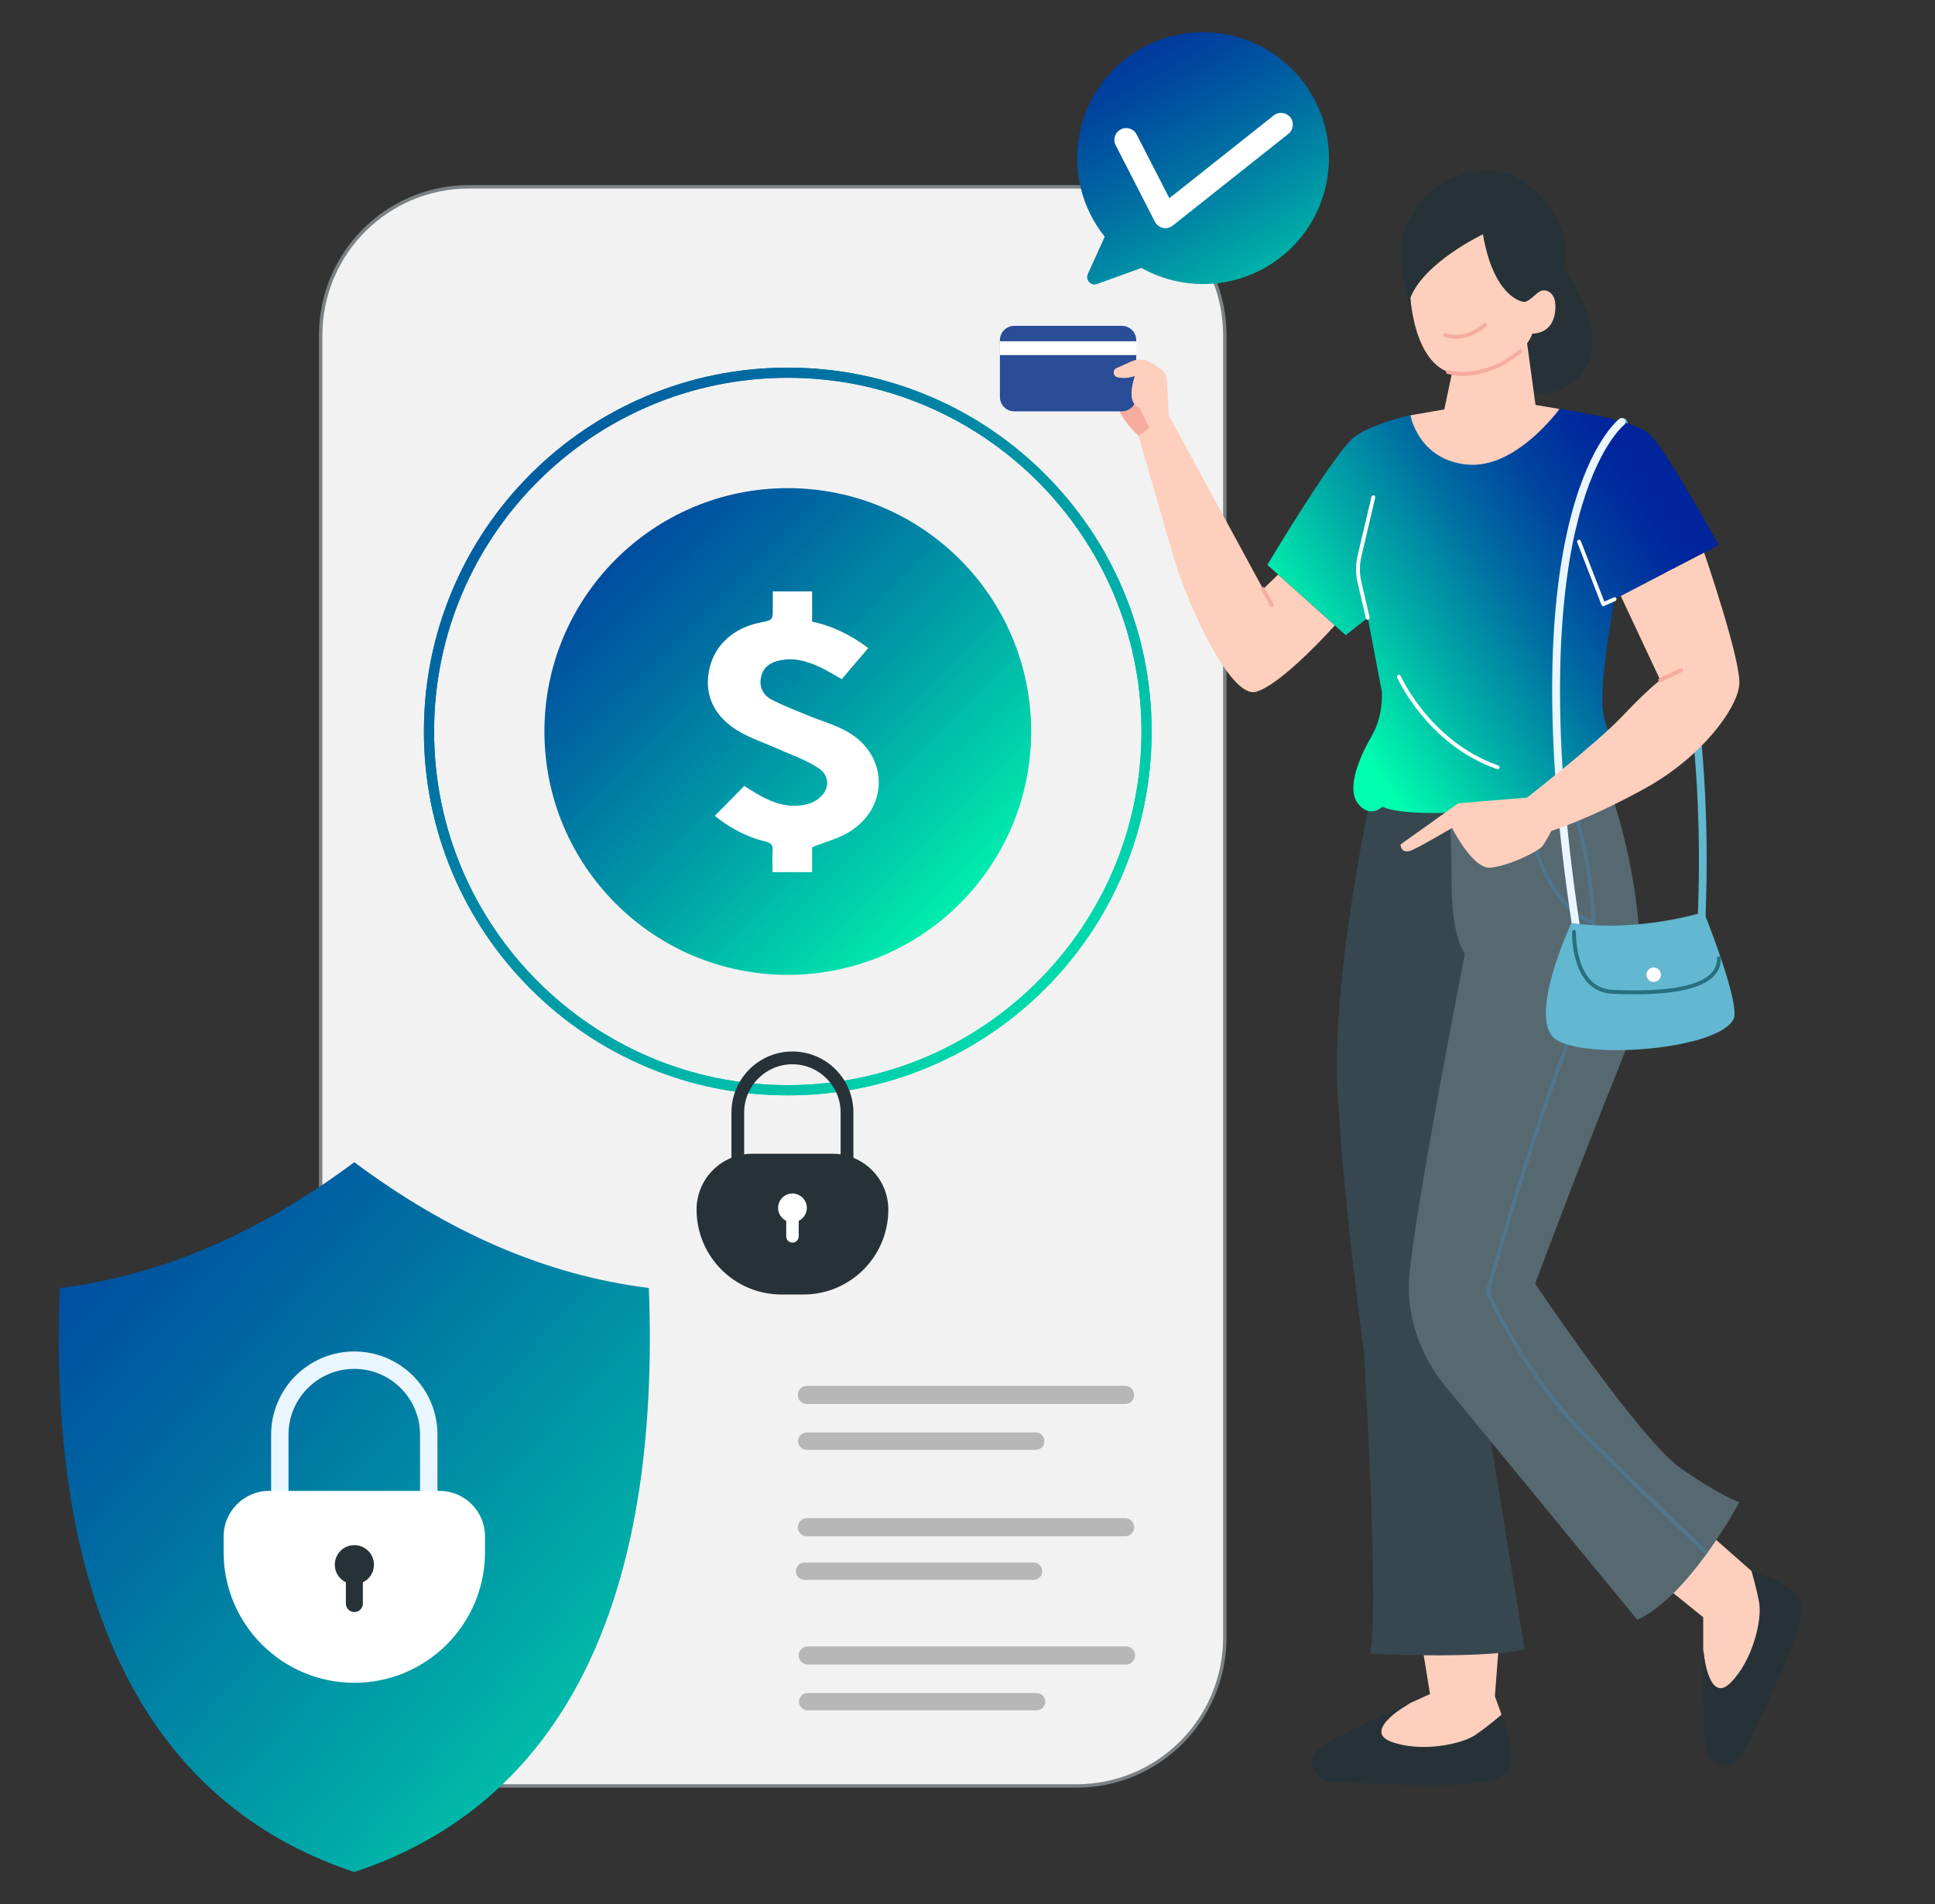 <?xml version="1.0" encoding="utf-8"?>
<!-- Generator: Adobe Illustrator 26.0.1, SVG Export Plug-In . SVG Version: 6.00 Build 0)  -->
<svg version="1.1" id="Layer_1" xmlns="http://www.w3.org/2000/svg" xmlns:xlink="http://www.w3.org/1999/xlink" x="0px" y="0px"
	 viewBox="0 0 567 558" style="enable-background:new 0 0 567 558;" xml:space="preserve">
<rect x="0" y="0" width="567" height="558" fill="#333333" stroke="none"/>
<style type="text/css">
	.st0{fill:url(#SVGID_1_);}
	.st1{opacity:0.37;clip-path:url(#SVGID_00000040574822953132923410000007025870023526910137_);fill:#A6A6A6;}
	.st2{fill:url(#Rectangle_316_00000023258070753637358580000000266843342894528946_);}
	.st3{fill:none;stroke:#95989A;stroke-width:2;}
	.st4{fill:url(#Ellipse_1_00000111150821968761070970000013920520958675796915_);}
	.st5{fill:url(#Ellipse_9_00000043433505058584803220000009872626695798187431_);}
	.st6{fill:url(#Ellipse_8_00000028307942803602130040000015608796848506137235_);}
	.st7{fill:url(#Ellipse_10_00000164515644541932057450000014378564991700485020_);}
	.st8{fill:url(#Ellipse_3_00000138575721145728027450000018441490104781030580_);}
	.st9{fill:url(#Ellipse_13_00000114042526391907643100000016088070893531564199_);}
	.st10{fill:url(#Ellipse_5_00000033370041981500635410000013344944106302960019_);}
	.st11{fill:url(#Ellipse_14_00000098935146019197019470000006378545996339083651_);}
	.st12{fill:url(#Ellipse_2_00000105389023000210410640000015556997749409122489_);}
	.st13{fill:url(#Ellipse_11_00000115501344480916085950000011906314864198402467_);}
	.st14{fill:url(#Ellipse_7_00000008858167389463430530000003423303425326322819_);}
	.st15{fill:url(#Ellipse_12_00000094601781280339481210000005303167198439027639_);}
	.st16{fill:url(#Ellipse_4_00000158742507230173502540000004083868512503431553_);}
	.st17{fill:url(#Ellipse_15_00000158708223463901344960000000548359434075501210_);}
	.st18{fill:url(#Ellipse_6_00000026162497268086035080000018011073070417722268_);}
	.st19{fill:url(#Ellipse_16_00000144312676679357001760000006779977261457579430_);}
	.st20{opacity:0.11;}
	.st21{clip-path:url(#SVGID_00000084526397145438325940000018243931457338032305_);}
	.st22{fill:url(#Path_1706_00000181806592950555357500000015521333664675249334_);}
	.st23{fill:url(#Path_1707_00000114784021641752037200000003462332497600007554_);}
	.st24{fill:url(#Path_1708_00000131343426694497878800000011922080984244056212_);}
	.st25{fill:url(#Path_1709_00000173136674752206431850000001543835612369760902_);}
	.st26{fill:url(#Path_1711_00000104669432594532887590000001641223353543860924_);}
	.st27{opacity:0.23;enable-background:new    ;}
	.st28{fill:none;stroke:#FFFFFF;stroke-width:8;stroke-linecap:round;stroke-linejoin:round;}
	.st29{fill:url(#SVGID_00000026150884826665457000000002834083217030513577_);}
	.st30{fill:url(#SVGID_00000078008129775916174150000018214652380417990844_);}
	.st31{fill:url(#SVGID_00000133490726834279851280000003928024245352282037_);}
	.st32{fill:url(#SVGID_00000156550922408257541930000017651593820150154921_);}
	.st33{fill:url(#SVGID_00000134938731567816817040000011900555199196459936_);}
	.st34{fill:#FFFFFF;}
	.st35{fill-rule:evenodd;clip-rule:evenodd;fill:#FFFFFF;}
	.st36{fill:url(#ico_facebook_ACTIVE-2_00000084517490537944112440000013920175284754211478_);}
	.st37{enable-background:new    ;}
	.st38{fill:#222222;}
	.st39{fill:url(#bg-6_00000097494918092476164470000003239682812003882391_);}
	.st40{fill:url(#SVGID_00000095327178577828329750000010436938258704891322_);}
	.st41{fill:url(#SVGID_00000121239213183607777450000018124907718287687059_);}
	.st42{fill:url(#SVGID_00000159432389877370155570000005744085705020917641_);}
	.st43{fill:url(#SVGID_00000129176151635707213540000007322166190430739617_);}
	.st44{fill:url(#SVGID_00000109741336170524125560000015230774542452087726_);}
	.st45{display:none;fill:url(#Path_2_00000077302800565217164440000018428074996010438319_);}
	.st46{display:none;fill:url(#Path_2_-_Outline_00000078748581825863967260000018227309991941764504_);}
	.st47{display:none;}
	.st48{display:inline;fill:#CCCCCC;}
	.st49{display:inline;}
	.st50{display:inline;fill:#D9D9D9;}
	.st51{fill:#F5F5F5;}
	.st52{fill:#E6E6E6;}
	.st53{fill:#E0E0E0;}
	.st54{fill:#F0F0F0;}
	.st55{opacity:0.2;enable-background:new    ;}
	.st56{fill:none;}
	.st57{fill:#EBEBEB;}
	.st58{fill:#FAFAFA;}
	.st59{fill:#CACACA;}
	.st60{opacity:0.1;enable-background:new    ;}
	.st61{opacity:0.15;}
	.st62{fill:url(#SVGID_00000147213081853416536090000006481227922214739850_);}
	.st63{opacity:0.2;fill:#FFFFFF;enable-background:new    ;}
	.st64{fill:url(#SVGID_00000147922321392252866540000015908037643971418044_);}
	.st65{fill:url(#SVGID_00000076572067391109990390000005062370818784091574_);}
	.st66{fill:url(#SVGID_00000128476376474626318860000008040309588328244660_);}
	.st67{fill:url(#SVGID_00000031898598080966862970000003099907289745753242_);}
	.st68{opacity:0.4;fill:#FFFFFF;enable-background:new    ;}
	.st69{fill:url(#SVGID_00000021798327110715788110000009358399338492214445_);}
	.st70{fill:url(#SVGID_00000000902165087582886850000013066978132859042464_);}
	.st71{fill:url(#SVGID_00000172424274542035513480000005407810335892697004_);}
	.st72{fill:url(#SVGID_00000126302845706761958000000003530080388050804376_);}
	.st73{fill:url(#SVGID_00000147192366039723478630000007764947995962715826_);}
	.st74{fill:url(#SVGID_00000023962247802267839660000006267839628903216035_);}
	.st75{fill:url(#SVGID_00000113328778054669573720000007785890316107928451_);}
	.st76{fill:url(#SVGID_00000008848054972308100890000008218937995782262443_);}
	.st77{fill:url(#SVGID_00000097475694271423933720000011077193678022207676_);}
	.st78{fill:url(#SVGID_00000131329664702029328400000010517919555615190929_);}
	.st79{fill:url(#SVGID_00000088098744137132761380000010216809180198126003_);}
	.st80{fill:url(#SVGID_00000089570532245545839500000003984124494458868881_);}
	.st81{fill:url(#SVGID_00000076601165558295034510000001243880216413774518_);}
	.st82{fill:url(#SVGID_00000025429875274846505790000002950467727343250341_);}
	.st83{opacity:0.6;}
	.st84{fill:url(#SVGID_00000047024102704897648200000001946190618201513402_);}
	.st85{opacity:0.1;fill:#FFFFFF;enable-background:new    ;}
	.st86{fill:url(#SVGID_00000018222729726107320240000009616672219997628087_);}
	.st87{fill:url(#SVGID_00000008114942234452078120000014145178778210232965_);}
	.st88{opacity:0.4;enable-background:new    ;}
	.st89{fill:#455A64;}
	.st90{fill:url(#SVGID_00000150809595558778876720000017755929936620274055_);}
	.st91{fill:#AD5755;}
	.st92{fill:#37474F;}
	.st93{fill:url(#SVGID_00000163037189510431308720000006853111086638837933_);}
	.st94{fill:url(#SVGID_00000083801281155602253870000017328027517771589021_);}
	.st95{opacity:0.3;enable-background:new    ;}
	.st96{fill:url(#SVGID_00000083784646679378845010000011093131026903580058_);}
	.st97{fill:#263238;}
	.st98{fill:url(#SVGID_00000119805387632022163800000002115234028343480994_);}
	.st99{fill:#E8E8E8;}
	.st100{fill:#D9D9D9;}
	.st101{fill:none;stroke:#202020;}
	.st102{fill:url(#SVGID_00000093170589546012678510000008951844493264004248_);}
	.st103{fill:url(#SVGID_00000049198184299911437810000012400893127882431909_);}
	.st104{fill:url(#SVGID_00000013194961229528091640000013228117372054753960_);}
	.st105{fill:url(#SVGID_00000031203634663173391130000013299091852306679451_);}
	.st106{fill:url(#SVGID_00000106107479938359142170000000299901218412458392_);}
	.st107{fill:url(#SVGID_00000168806943675695138020000016818397009187018670_);}
	.st108{fill:url(#SVGID_00000134245889898586939620000007100822970628660411_);}
	.st109{fill:url(#SVGID_00000044897262464916228380000002190309655993751484_);}
	.st110{fill:url(#SVGID_00000175294916495573212570000017610349456429740190_);}
	.st111{fill:url(#SVGID_00000027573595741543002260000008434357224183343493_);}
	.st112{fill:url(#SVGID_00000145777466649704071170000005401530992134972351_);}
	.st113{fill:url(#SVGID_00000072239558896065595850000001785485150445332138_);}
	.st114{fill:url(#SVGID_00000131331663300223547230000000636314917417795483_);}
	.st115{opacity:0.3;fill:#FFFFFF;enable-background:new    ;}
	.st116{opacity:0.5;}
	.st117{opacity:0.05;fill:#FFFFFF;enable-background:new    ;}
	.st118{fill:url(#SVGID_00000107567908280093378670000013490553268523350685_);}
	.st119{fill:url(#SVGID_00000062902642733356122370000008272180511718236857_);}
	.st120{fill:url(#SVGID_00000114757799892496851190000010013159905887237505_);}
	.st121{fill:url(#SVGID_00000163761804622564573270000002075399441989662127_);}
	.st122{fill:url(#SVGID_00000106837819965044105430000001615428351771032242_);}
	.st123{fill:url(#SVGID_00000072265978985803281530000004564748285240073652_);}
	.st124{fill:url(#SVGID_00000134216874986138293940000002220185664993346179_);}
	.st125{fill:#6E3938;}
	.st126{fill:url(#SVGID_00000153690350414723176850000001376282828902179745_);}
	.st127{fill:#915B5A;}
	.st128{fill:url(#SVGID_00000094597408091548640580000004419178674900112274_);}
	.st129{fill:url(#SVGID_00000098899418750574771760000003954223998106982306_);}
	.st130{fill:url(#SVGID_00000076582362435581241830000003215046495442486659_);}
	.st131{fill:url(#SVGID_00000041998139057839543480000012711225555143076228_);}
	.st132{fill:url(#SVGID_00000080890664510447039470000005220116071587305870_);}
	.st133{fill:url(#SVGID_00000109008241191160403200000005395134544143062967_);}
	.st134{fill:url(#SVGID_00000150086085465321656190000015816104739832296889_);}
	.st135{fill:url(#SVGID_00000121244765134216126480000000530722527734198441_);}
	.st136{fill:url(#SVGID_00000052785797771292189270000001328889371345295260_);}
	.st137{fill:url(#SVGID_00000027577468879736768470000007378053956620470179_);}
	.st138{fill:url(#SVGID_00000167378075656146020830000001186364681275570574_);}
	.st139{fill:url(#SVGID_00000070087608795202124180000000463464492231866811_);}
	.st140{fill:url(#SVGID_00000036238666631936097030000008001437059834284703_);}
	.st141{fill:url(#SVGID_00000059303798840349701620000001974254968159196572_);}
	.st142{fill:url(#SVGID_00000049927788109240840230000003730596336771845776_);}
	.st143{fill:url(#SVGID_00000154416549898407283710000000275455219546645431_);}
	.st144{fill:url(#SVGID_00000026129546818020091010000012155409388762654376_);}
	.st145{fill:url(#SVGID_00000057148396252627435400000012340513486031391386_);}
	.st146{fill:url(#SVGID_00000079481452008533666600000004586065814897838749_);}
	.st147{fill:url(#SVGID_00000059286255807762162340000010515115994281884351_);}
	.st148{fill:url(#SVGID_00000021095005284630448710000017964747490979261832_);}
	.st149{fill:url(#SVGID_00000088824745880457027840000000884058923249243785_);}
	.st150{fill:url(#SVGID_00000070813361998576509530000005203344878252815795_);}
	.st151{opacity:0.4;}
	.st152{fill:#B78876;}
	.st153{fill:#AA6550;}
	.st154{opacity:0.2;}
	.st155{fill:url(#SVGID_00000018222526674195349100000010363497123651933607_);}
	.st156{fill:#FFBE9D;}
	.st157{fill:#EB996E;}
	.st158{fill:url(#SVGID_00000138543603264620267990000001167716630145755061_);}
	.st159{fill:url(#SVGID_00000101095716946381494080000000331721530063180955_);}
	.st160{fill:url(#SVGID_00000172426425536324050780000000742633297236120244_);}
	.st161{fill:url(#SVGID_00000031888695599260305060000006359850783355304116_);}
	.st162{fill:url(#SVGID_00000036973776890356012660000002950873425373766063_);}
	.st163{fill:url(#SVGID_00000107590391520280066560000006781571435108284085_);}
	.st164{fill:url(#SVGID_00000029042559229231044640000018194637591588384679_);}
	.st165{fill:url(#SVGID_00000096027286727968687390000005868969273640603039_);}
	.st166{fill:url(#SVGID_00000100377609174899390380000002241248708026494637_);}
	.st167{fill:url(#SVGID_00000047025567774635138630000001559194595136200583_);}
	.st168{fill:url(#SVGID_00000011721609761782268540000009586708348888996506_);}
	.st169{fill:#0011E5;}
	.st170{fill:url(#SVGID_00000096039184937380956510000016512751069392792470_);}
	.st171{fill:#F4F4F4;}
	.st172{fill:url(#SVGID_00000181048056928213720490000005517019399824232077_);}
	.st173{fill:url(#SVGID_00000106845796083813311720000014162609439126403743_);}
	.st174{fill:#020100;}
	.st175{fill:url(#SVGID_00000123435138054150413110000012449052244589657522_);}
	.st176{fill:url(#SVGID_00000015324952730958523400000005060872141014944431_);}
	.st177{fill:url(#SVGID_00000018916186736251701590000013381298225871765683_);}
	.st178{fill:url(#SVGID_00000172415724380617385080000017123711788911757244_);}
	.st179{fill:url(#SVGID_00000078026200128998739790000016224682507681469086_);}
	.st180{fill:url(#SVGID_00000075875171959942029720000000756232367190633619_);}
	.st181{fill:url(#SVGID_00000070810555865203462220000016789557384712311442_);}
	.st182{fill:url(#SVGID_00000137832948416176315050000010948703130355511453_);}
	.st183{fill:url(#SVGID_00000145049418174775240070000005455036989600123039_);}
	.st184{fill:url(#SVGID_00000120527329319331740000000013083407591843144115_);}
	.st185{fill:url(#SVGID_00000031202210142535785950000012965147626809281161_);}
	.st186{fill:url(#SVGID_00000163764484056460406840000013562829606416085408_);}
	.st187{fill:url(#SVGID_00000164495436346532782710000009697006851785418657_);}
	.st188{fill:url(#SVGID_00000065038513033175340720000014111061776198662821_);}
	.st189{fill:url(#SVGID_00000011744328807513425680000005096094021853832600_);}
	.st190{fill:url(#SVGID_00000166656853562969605910000013991947584467151027_);}
	.st191{fill:url(#SVGID_00000084505638745809467450000017840488559696217534_);}
	.st192{fill:url(#SVGID_00000173158993640517479470000009577292514912898193_);}
	.st193{fill:url(#SVGID_00000110447265670833672410000012695759046654298290_);}
	.st194{fill:url(#SVGID_00000079487604319412844780000015087671792526784651_);}
	.st195{fill:url(#SVGID_00000137094730888877078670000004837205279899378363_);}
	.st196{fill:url(#SVGID_00000091733620870442051150000000205442138180907191_);}
	.st197{fill:url(#SVGID_00000029723871755001011960000000789232362614786968_);}
	.st198{fill:url(#SVGID_00000173142122008649610070000003546499063654821528_);}
	.st199{fill:url(#SVGID_00000088108545745948227110000012247156772421494451_);}
	.st200{fill:#333333;}
	.st201{fill:#161616;}
	.st202{fill:url(#SVGID_00000025435123946319933760000003129034774728064698_);}
	.st203{fill:url(#SVGID_00000183957964597517054420000010367834994751238053_);}
	.st204{fill:url(#SVGID_00000067944509249904555080000004509848096369791643_);}
	.st205{fill:url(#SVGID_00000022522564233129765630000009659265250437824958_);}
	.st206{fill:url(#SVGID_00000014596117145490933000000008523129881162911406_);}
	.st207{opacity:0.15;enable-background:new    ;}
	.st208{fill:url(#SVGID_00000001633376133103857600000015605799078670684039_);}
	.st209{fill:url(#SVGID_00000054233324052826349070000003604060815481824403_);}
	.st210{fill:url(#SVGID_00000131329732943233734220000005222425915464004764_);}
	.st211{fill:url(#SVGID_00000067218848826116486760000017587332348641922945_);}
	.st212{fill:url(#SVGID_00000114761792463071500960000004985025326254253724_);}
	.st213{fill:url(#SVGID_00000080912688782602036430000002751928400837835943_);}
	.st214{fill:url(#SVGID_00000005231618098037944810000009819127052061377455_);}
	.st215{fill:url(#SVGID_00000101076003213197128610000014910310821909370005_);}
	.st216{fill:url(#SVGID_00000023252990875308501850000010366340729447312286_);}
	.st217{fill:url(#SVGID_00000059999687417668258700000000647644763113747608_);}
	.st218{fill:url(#SVGID_00000119803239320679732090000003294485762161911700_);}
	.st219{fill:url(#SVGID_00000127020306013006545980000017095017995825739676_);}
	.st220{fill:url(#SVGID_00000099640400297738085940000012248690249631648444_);}
	.st221{fill:url(#SVGID_00000075853897548623265650000011001349475812802950_);}
	.st222{fill:url(#SVGID_00000041280711610251033180000003414898559350770623_);}
	.st223{fill:url(#SVGID_00000087377720637396729600000007929224790896749728_);}
	.st224{fill:#F28F8F;}
	.st225{fill:url(#SVGID_00000023978954547723398340000015083327509061827473_);}
	.st226{fill:url(#SVGID_00000029024827711368065400000011192084870007605660_);}
	.st227{fill:url(#SVGID_00000000220527086259384870000016786010183450791855_);}
	.st228{fill:url(#SVGID_00000033366348167836944110000016544748458367749272_);}
	.st229{opacity:0.05;enable-background:new    ;}
	.st230{opacity:0.1;}
	.st231{fill:#FFA8A7;}
	.st232{fill:#191919;}
	.st233{fill:url(#SVGID_00000066504241570650872410000005946952784747614895_);}
	.st234{fill:url(#SVGID_00000119796981352634484740000013180530809576720561_);}
	.st235{fill:url(#SVGID_00000091698144227583337450000008670223292878834077_);}
	.st236{fill:url(#SVGID_00000044173307792671424000000006011396794208636041_);}
	.st237{fill:url(#SVGID_00000180336312828809489350000004844920556715699605_);}
	.st238{fill:url(#SVGID_00000062884343490785711070000006604993446888630926_);}
	.st239{fill:url(#SVGID_00000076569966032573974920000003302224078482957498_);}
	.st240{fill:url(#SVGID_00000103234121040304860410000003706543219218669972_);}
	.st241{fill:url(#SVGID_00000002376378404802549920000009487065610882483074_);}
	.st242{fill:url(#SVGID_00000166665008233454034110000001454806727559615648_);}
	.st243{fill:url(#SVGID_00000141448765143814583110000000088044617178030772_);}
	.st244{fill:url(#SVGID_00000108303596828157813500000005731015067842213268_);}
	.st245{fill:url(#SVGID_00000083083431187165028880000014359348709145423257_);}
	.st246{fill:url(#SVGID_00000069400168815248671590000007024312532893603457_);}
	.st247{fill:url(#SVGID_00000149364363596686544230000002559764223376626826_);}
	.st248{fill:url(#SVGID_00000072998098353513921530000010584461392375112850_);}
	.st249{fill:url(#SVGID_00000049193924482853963080000010251087577057522072_);}
	.st250{fill:url(#SVGID_00000018217496435773690530000012438105959509600432_);}
	.st251{fill:url(#SVGID_00000033334105419709385020000014856922572150247581_);}
	.st252{fill:url(#SVGID_00000023252707539096295490000000474833123539157641_);}
	.st253{fill:url(#SVGID_00000129185222115437119970000004917478312298615188_);}
	.st254{fill:url(#SVGID_00000157289763966923806790000003989541004631596446_);}
	.st255{fill:url(#SVGID_00000033371278180526365690000009517917164715412864_);}
	.st256{fill:url(#SVGID_00000051343556179022603870000002355929364896972457_);}
	.st257{fill:url(#SVGID_00000135682563751539359530000017904563575887117714_);}
	.st258{fill:url(#SVGID_00000051347952922456759470000015816821787296056971_);}
	.st259{fill:url(#SVGID_00000050661728290751420780000011731473336264328631_);}
	.st260{opacity:0.6;fill:url(#Path_1235_00000173142811667879281810000001263734120853895819_);}
	.st261{opacity:0.24;}
	.st262{fill:none;stroke:#FFFFFF;stroke-miterlimit:10;enable-background:new    ;}
	.st263{fill:#B1CDEF;}
	.st264{fill:#EAF6FD;}
	.st265{fill:#56C37F;}
	.st266{fill:#3EA2E5;}
	.st267{fill:#EAA549;}
	.st268{fill:#FFD15F;}
	.st269{fill:#DB7937;}
	.st270{fill:#594D7A;}
	.st271{fill:url(#SVGID_00000049929373377043760590000013322969132668066958_);}
	.st272{fill:#FECFBD;}
	.st273{fill:#2D4559;}
	.st274{fill:#40637F;}
	.st275{fill:#50758E;}
	.st276{fill:#2E8CC2;}
	.st277{fill:#F5AC9E;}
	.st278{fill:#FF617C;}
	.st279{fill:#E24D4D;}
	.st280{fill:url(#SVGID_00000119080191587613131790000015401229518726850199_);}
	.st281{fill:url(#SVGID_00000075866289269447497810000015646345470054346140_);}
	.st282{fill:url(#SVGID_00000178163356790833904000000011664095244883535245_);}
	.st283{fill:url(#SVGID_00000181798313704298061440000004893679504583796609_);}
	.st284{fill:#62B7D1;}
	.st285{fill:#576970;}
	.st286{fill:url(#SVGID_00000042726592526705326460000014725868286682875041_);}
	.st287{fill:#294D96;}
	.st288{fill:#286F7F;}
	.st289{fill:#AFAFAF;}
	.st290{fill:#F2F2F2;stroke:#7B8184;stroke-miterlimit:10;}
	.st291{fill:url(#SVGID_00000065056259178034571650000015216242707525607054_);}
	.st292{fill:url(#SVGID_00000143618247979156702830000005577585914748737463_);}
	.st293{fill:url(#SVGID_00000159443509935668768910000016014211534551223201_);}
	.st294{fill:url(#SVGID_00000096044425656927064810000005588248330011401400_);}
	.st295{fill:#B7B7B7;}
	.st296{fill:url(#SVGID_00000162340326449063709250000016739325675940596877_);}
	.st297{fill:url(#SVGID_00000030466575925761534250000008582527926170455683_);}
	.st298{fill:url(#SVGID_00000173142468387016124300000018045183362007671721_);}
	.st299{fill:url(#SVGID_00000155846744592606928780000012102305305542827675_);}
	.st300{fill:url(#SVGID_00000021114497750660174660000006674736697338566294_);}
	.st301{fill:url(#SVGID_00000162348269939309413860000018008273184307286428_);}
	.st302{fill:url(#SVGID_00000078039561667335444800000014044314546130319010_);}
	.st303{fill:url(#SVGID_00000035525039086881604910000017059848324384938130_);}
</style>
<g>
	<!-- <g>
		<path class="st289" d="M552.65,531.74H154.35c-0.27,0-0.49-0.51-0.49-1.14c0-0.63,0.22-1.14,0.49-1.14h398.31
			c0.27,0,0.49,0.51,0.49,1.14C553.14,531.23,552.92,531.74,552.65,531.74z"/>
	</g> -->
	<!-- <g>
		<path class="st289" d="M63.79,533.74H9.92c-0.04,0-0.07-0.51-0.07-1.14c0-0.63,0.03-1.14,0.07-1.14h53.87
			c0.04,0,0.07,0.51,0.07,1.14C63.86,533.23,63.83,533.74,63.79,533.74z"/>
	</g> -->
	<path class="st290" d="M315.43,523.34H137.44c-24.01,0-43.47-19.46-43.47-43.47V98.21c0-24.01,19.46-43.47,43.47-43.47h177.99
		c24.01,0,43.47,19.46,43.47,43.47v381.66C358.9,503.87,339.44,523.34,315.43,523.34z"/>
	<g>
		<linearGradient id="SVGID_1_" gradientUnits="userSpaceOnUse" x1="290.101" y1="273.956" x2="137.574" y2="120.531">
			<stop  offset="0" style="stop-color:#00FFAF"/>
			<stop  offset="0.06" style="stop-color:#00EDAD"/>
			<stop  offset="0.32" style="stop-color:#00A6A7"/>
			<stop  offset="0.55" style="stop-color:#006EA2"/>
			<stop  offset="0.75" style="stop-color:#00469F"/>
			<stop  offset="0.91" style="stop-color:#002D9D"/>
			<stop  offset="1" style="stop-color:#00249C"/>
		</linearGradient>
		<circle class="st0" cx="230.84" cy="214.35" r="71.31"/>
	</g>
	<g>
		
			<linearGradient id="SVGID_00000135666793674001106670000017888433908076261546_" gradientUnits="userSpaceOnUse" x1="-1071.698" y1="-563.372" x2="-1158.853" y2="-663.496" gradientTransform="matrix(0.978 0.21 -0.21 0.978 1313.26 889.295)">
			<stop  offset="0" style="stop-color:#00FFAF"/>
			<stop  offset="0.06" style="stop-color:#00EDAD"/>
			<stop  offset="0.32" style="stop-color:#00A6A7"/>
			<stop  offset="0.55" style="stop-color:#006EA2"/>
			<stop  offset="0.75" style="stop-color:#00469F"/>
			<stop  offset="0.91" style="stop-color:#002D9D"/>
			<stop  offset="1" style="stop-color:#00249C"/>
		</linearGradient>
		<path style="fill:url(#SVGID_00000135666793674001106670000017888433908076261546_);" d="M360.27,10.27
			c-19.92-4.28-39.53,8.4-43.81,28.32c-2.42,11.27,0.58,22.43,7.25,30.78l-4.95,10.92c-0.79,1.74,0.91,3.58,2.71,2.93l13-4.7
			c3.14,1.76,6.6,3.09,10.3,3.89c19.92,4.28,39.53-8.4,43.81-28.32C392.86,34.17,380.18,14.55,360.27,10.27z"/>
		<g>
			<path class="st34" d="M340.77,66.78C340.77,66.78,340.77,66.77,340.77,66.78c-1.02-0.22-1.88-0.88-2.35-1.8l-11.5-22.42
				c-0.87-1.7-0.2-3.78,1.5-4.65c1.7-0.87,3.78-0.2,4.65,1.5l9.58,18.67l30.59-24.26c1.49-1.19,3.67-0.93,4.85,0.56
				c1.19,1.49,0.93,3.67-0.56,4.85L343.64,66.1C342.83,66.75,341.78,66.99,340.77,66.78z"/>
		</g>
	</g>
	<g>
		
			<linearGradient id="SVGID_00000117663165209281742190000011975258690279962009_" gradientUnits="userSpaceOnUse" x1="250.168" y1="561.579" x2="-60.719" y2="284.338">
			<stop  offset="0" style="stop-color:#00FFAF"/>
			<stop  offset="0.06" style="stop-color:#00EDAD"/>
			<stop  offset="0.32" style="stop-color:#00A6A7"/>
			<stop  offset="0.55" style="stop-color:#006EA2"/>
			<stop  offset="0.75" style="stop-color:#00469F"/>
			<stop  offset="0.91" style="stop-color:#002D9D"/>
			<stop  offset="1" style="stop-color:#00249C"/>
		</linearGradient>
		<path style="fill:url(#SVGID_00000117663165209281742190000011975258690279962009_);" d="M190.12,377.41
			c-30.39-3.73-59.06-16.53-86.3-36.85c-27.24,20.32-55.91,33.11-86.3,36.85c-3.56,91.96,25.21,150.95,86.3,171.15
			C164.91,528.36,193.68,469.37,190.12,377.41z"/>
		<g>
			<g>
				<path class="st264" d="M125.64,459.3H82c-1.41,0-2.55-1.14-2.55-2.55v-36.36c0-13.44,10.93-24.37,24.37-24.37
					c13.44,0,24.37,10.93,24.37,24.37v36.36C128.19,458.16,127.05,459.3,125.64,459.3z M84.55,454.2h38.53v-33.81
					c0-10.62-8.64-19.27-19.27-19.27s-19.27,8.64-19.27,19.27V454.2z"/>
			</g>
			<path class="st34" d="M128.75,436.87H78.89c-7.38,0-13.37,5.99-13.37,13.37v4.57c0,21.15,17.15,38.3,38.3,38.3h0
				c21.15,0,38.3-17.15,38.3-38.3v-4.57C142.12,442.85,136.14,436.87,128.75,436.87z"/>
			<path class="st97" d="M109.58,458.51c0-3.17-2.57-5.74-5.74-5.74s-5.74,2.57-5.74,5.74c0,2.27,1.33,4.23,3.25,5.16v6.22
				c0,1.38,1.12,2.49,2.49,2.49c1.38,0,2.49-1.12,2.49-2.49v-6.22C108.25,462.75,109.58,460.79,109.58,458.51z"/>
		</g>
	</g>
	<g>
		<path class="st284" d="M498.64,269.57c-0.02,0-0.03,0-0.05,0c-0.63-0.02-1.11-0.55-1.09-1.18c2.01-51.18-5.27-97.04-22.93-144.32
			c-0.22-0.59,0.08-1.24,0.67-1.46c0.59-0.22,1.24,0.08,1.46,0.67c8.33,22.32,14.23,43.72,18.04,65.45
			c4.49,25.61,6.13,51.7,5.03,79.76C499.75,269.09,499.25,269.57,498.64,269.57z"/>
	</g>
	<path class="st272" d="M500.6,449.24l12.61,11.1c0,0,9.05,6.14,5.6,15.41c-3.45,9.27-13.26,24.14-13.26,24.14l-4.96-5.07
		l-1.51-11.43v-9.49l-11.21-9.05L500.6,449.24z"/>
	<path class="st272" d="M439.33,480.12l-1.29,16.94l1.95,5.37c0,0-1.86,10.78-11.73,11.46c-9.87,0.68-27.46-2.12-27.46-2.12
		l2.57-6.61l9.79-6.09l5.87-2.66l-2.65-16.3H439.33z"/>
	<path class="st92" d="M401.41,234.77c0,0-11.4,52.3-9.46,85.85c1.94,33.55,7.76,75.91,7.76,75.91s4.61,77.61,1.7,88.04
		c0,0,31.04,1.7,45.35-1.21l-16.01-98.22l16.01-92.72c0,0,10.19-0.65,7.28-24.9c-2.91-24.25-10.37-36.71-10.37-36.71L401.41,234.77z
		"/>
	<path class="st285" d="M509.66,440.19c0,0-3.63,6.85-9.18,14.59c-0.22,0.31-0.45,0.62-0.67,0.93c-5.48,7.5-12.68,15.58-20.06,18.92
		l-55.38-67.42c0,0-13.02-13.58-11.4-33.31c1.62-19.73,16.28-94.42,16.28-94.42s-3.88-4.88-3.88-20.16c0-15.28-1-26.49-1-26.49
		l33.99-3.57l1.15-0.12l11.02-1.16c0,0,18.76,47.61,4.85,82.21c-13.91,34.6-25.54,65.97-25.54,65.97s30.72,45.79,42.68,54.1
		C504.48,438.57,509.66,440.19,509.66,440.19z"/>
	<path class="st97" d="M513.21,460.34c0,0,13.47,3.13,14.66,10.35s-13.69,35.73-16.28,41.61c-2.5,5.67-9.7,6.95-11.48,0.65
		c-1.45-5.15-1.02-29.53-1.02-29.53s1.4,16.28,7.98,9.7c6.58-6.57,9.27-18.54,8.41-23.39C514.61,464.87,513.21,460.34,513.21,460.34
		z"/>
	<path class="st97" d="M439.98,502.43c0,0,6.09,14.22,0,18.27s-41.58,1.61-48,1.68c-6.2,0.06-10.33-5.97-5.32-10.19
		c4.09-3.45,26.48-13.11,26.48-13.11s-14.25,7.99-5.55,11.27c8.7,3.28,20.71,0.8,24.78-1.99
		C436.43,505.57,439.98,502.43,439.98,502.43z"/>
	<g>
		<path class="st275" d="M500.48,454.77c-0.22,0.31-0.45,0.62-0.67,0.93c-4.65-4.48-20.38-19.67-35.49-34.51
			c-17.98-17.66-28.79-42.19-28.9-42.44c-0.05-0.12-0.06-0.25-0.03-0.38c0.15-0.53,14.7-52.85,26.78-81.01
			c3.46-8.06,4.45-17.46,4.2-26.52c-0.01-0.41-0.02-0.82-0.04-1.23c-0.27-6.86-1.22-13.48-2.32-19.09
			c-1.76-8.97-4.11-16.67-5.65-21.26l1.15-0.12c1.56,4.65,3.87,12.28,5.6,21.14c1.68,8.58,2.5,16.61,2.44,23.89
			c-0.07,9.12-1.53,17.08-4.35,23.64c-11.68,27.22-25.69,77.13-26.68,80.67c1.02,2.28,11.57,25.2,28.57,41.9
			C480.09,435.1,495.69,450.15,500.48,454.77z"/>
	</g>
	<g>
		<path class="st275" d="M466.94,271.01c-0.06,0-0.12-0.01-0.18-0.03c-6.89-2.33-12.71-9.42-16.84-20.5
			c-3.09-8.31-4.18-16.04-4.19-16.12c-0.04-0.31,0.17-0.6,0.48-0.64c0.31-0.04,0.6,0.17,0.64,0.48c0.01,0.08,1.08,7.7,4.14,15.9
			c2.79,7.49,7.86,17.01,16.13,19.8c0.3,0.1,0.46,0.42,0.36,0.72C467.4,270.86,467.18,271.01,466.94,271.01z"/>
	</g>
	<path class="st97" d="M456.41,76.03c0,0,16.6,20.48,7.55,32.98c-9.05,12.5-25.33,2.16-25.33,2.16L456.41,76.03z"/>
	<g>
		
			<linearGradient id="SVGID_00000060018640764758773390000002141939894237899939_" gradientUnits="userSpaceOnUse" x1="392.123" y1="210.31" x2="486.332" y2="147.056">
			<stop  offset="0" style="stop-color:#00FFAF"/>
			<stop  offset="0.06" style="stop-color:#00EDAD"/>
			<stop  offset="0.32" style="stop-color:#00A6A7"/>
			<stop  offset="0.55" style="stop-color:#006EA2"/>
			<stop  offset="0.75" style="stop-color:#00469F"/>
			<stop  offset="0.91" style="stop-color:#002D9D"/>
			<stop  offset="1" style="stop-color:#00249C"/>
		</linearGradient>
		<path style="fill:url(#SVGID_00000060018640764758773390000002141939894237899939_);" d="M456.95,119.84
			c0,0,21.23,2.91,26.19,7.22c4.96,4.31,20.48,32.66,20.48,32.66l-30.5,15.84c0,0-5.01,26.46-3.23,34.06
			c1.78,7.6,9.22,22.8,2.91,25.55c-6.31,2.75-12.29,0-12.29,0s-45.11,6-55.46,1.22c0,0-3.56,3.63-7.11-0.9
			c-3.56-4.53,0.49-13.74,4.04-19.89c3.56-6.14,2.91-13.1,2.91-13.1l-4.1-21.45l-6.47,5.07l-22.96-20.59
			c0,0,20.05-33.63,25.65-37.62c5.6-3.99,16.28-6.25,16.28-6.25L456.95,119.84z"/>
		<g>
			<path class="st34" d="M469.8,177.62c-0.07,0-0.15-0.01-0.22-0.04c-0.14-0.06-0.26-0.17-0.31-0.32l-7.11-18.35
				c-0.11-0.29,0.03-0.62,0.32-0.73c0.29-0.11,0.62,0.03,0.73,0.32l6.9,17.79l2.77-1.24c0.28-0.13,0.62,0,0.75,0.29
				c0.13,0.29,0,0.62-0.29,0.75l-3.31,1.48C469.96,177.6,469.88,177.62,469.8,177.62z"/>
		</g>
		<g>
			<path class="st34" d="M400.79,181.63c-0.26,0-0.49-0.18-0.55-0.44l-2.43-10.37c-0.61-2.61-0.61-5.37,0-7.98l4.05-17.26
				c0.07-0.3,0.38-0.49,0.68-0.42c0.3,0.07,0.49,0.38,0.42,0.68l-4.05,17.26c-0.57,2.44-0.57,5.02,0,7.46l2.43,10.37
				c0.07,0.3-0.12,0.61-0.42,0.68C400.88,181.63,400.83,181.63,400.79,181.63z"/>
		</g>
		<g>
			<path class="st34" d="M438.84,225.39c-0.06,0-0.12-0.01-0.18-0.03c-10.57-3.63-17.96-10.73-22.3-16.04
				c-4.7-5.75-6.88-10.58-6.97-10.78c-0.13-0.29,0-0.62,0.29-0.75c0.29-0.13,0.62,0,0.75,0.29c0.02,0.05,2.22,4.91,6.84,10.55
				c4.25,5.19,11.47,12.12,21.77,15.66c0.3,0.1,0.45,0.42,0.35,0.72C439.3,225.25,439.08,225.39,438.84,225.39z"/>
		</g>
		<path class="st272" d="M446.6,94.19l3.34,24.47l7.01,1.19c0,0-12.72,17.68-27.05,16.28c-14.34-1.4-16.6-14.44-16.6-14.44
			l9.92-1.72l3.56-16.92L446.6,94.19z"/>
	</g>
	<path class="st277" d="M333.59,127.66c0,0-5.92-5.19-6.63-10.45l8.8-8.8l1.46,14.48l0.66,4.28L333.59,127.66z"/>
	<path class="st272" d="M391.13,183.27c0,0-15.51,17.39-23.11,19.45c-7.6,2.06-20.37-26.4-24.09-39.33
		c-3.72-12.93-10.35-35.73-10.35-35.73l8.89-5.98l27.65,50.93l4.39-4.23L391.13,183.27z"/>
	<g>
		<path class="st287" d="M328.72,120.54h-31.5c-2.33,0-4.22-1.89-4.22-4.22V99.7c0-2.33,1.89-4.22,4.22-4.22h31.5
			c2.33,0,4.22,1.89,4.22,4.22v16.63C332.94,118.65,331.05,120.54,328.72,120.54z"/>
		<rect x="293" y="100.01" class="st34" width="39.94" height="4.04"/>
	</g>
	<path class="st272" d="M342.48,121.67l-0.52-10.06c-0.08-1.5-0.87-2.88-2.13-3.7l-2.42-1.58c-1.73-1.12-3.9-1.3-5.79-0.46
		l-4.44,1.97c-1.25,0.56-1.08,2.38,0.25,2.7c1.31,0.31,3.03,0.36,5.1-0.36c0,0-2.91,8,1.37,9.22l3.3,6.87L342.48,121.67z"/>
	<g>
		<path class="st277" d="M372.66,177.86c-0.2,0-0.4-0.11-0.5-0.3l-2.53-4.69c-0.15-0.28-0.05-0.62,0.23-0.77
			c0.28-0.15,0.62-0.05,0.77,0.23l2.53,4.69c0.15,0.28,0.05,0.62-0.23,0.77C372.84,177.84,372.75,177.86,372.66,177.86z"/>
	</g>
	<g>
		<g>
			<path class="st264" d="M461.94,273.44c-0.55,0-1.03-0.4-1.12-0.96c-4.34-28.36-6.34-53.85-5.95-75.76
				c0.31-17.57,2.16-32.9,5.48-45.56c5.72-21.79,13.82-28.17,14.16-28.43c0.5-0.38,1.21-0.28,1.59,0.21
				c0.38,0.5,0.29,1.21-0.21,1.59c-0.16,0.13-7.98,6.49-13.45,27.62c-5.09,19.65-9.11,56.43,0.62,120c0.09,0.62-0.33,1.2-0.95,1.29
				C462.06,273.44,462,273.44,461.94,273.44z"/>
		</g>
		<path class="st284" d="M460.46,270.45c0,0-12.97,27.65-4.79,33.95c8.18,6.31,48.01,3.26,52.32-5.82
			c2.11-4.45-8.72-31.34-8.72-31.34S480.35,273.36,460.46,270.45z"/>
		<g>
			<path class="st288" d="M478.99,291.36c-2.07,0-4.26-0.05-6.58-0.16c-5.06-0.23-8.7-3.48-10.53-9.39
				c-1.35-4.37-1.23-8.59-1.22-8.77c0.01-0.31,0.28-0.56,0.58-0.55c0.31,0.01,0.56,0.27,0.55,0.58c0,0.04-0.11,4.24,1.18,8.42
				c1.69,5.47,4.89,8.35,9.49,8.56c15.21,0.7,24.89-0.87,28.77-4.66c1.31-1.28,1.93-2.77,1.89-4.57c-0.01-0.31,0.24-0.57,0.55-0.58
				c0,0,0.01,0,0.01,0c0.31,0,0.56,0.25,0.57,0.55c0.04,2.1-0.71,3.91-2.23,5.4C498.52,289.63,490.78,291.36,478.99,291.36z"/>
		</g>
		<circle class="st34" cx="484.57" cy="285.62" r="2.12"/>
	</g>
	<g>
		<path class="st272" d="M499.35,161.94c0,0,10.87,31.6,10.31,38.63c-0.57,7.03-10.99,21.17-27.24,30.23
			c-16.25,9.06-27.85,12.7-27.85,12.7l-7.1-9.78c0,0,20.37-15.9,27.92-23.87c7.55-7.98,11.1-10.56,11.1-10.56l-11.56-24.65
			L499.35,161.94z"/>
		<path class="st272" d="M447.46,233.72l-20.16,1.67l-16.92,12.07c0,0,0.11,3.13,3.45,1.62s11.64-6.47,11.64-6.47
			s6.04,11.96,11.1,11.64s14.12-4.63,15.41-6.36c1.29-1.72,2.57-4.39,2.57-4.39S452.53,234.53,447.46,233.72z"/>
		<g>
			<path class="st277" d="M486.48,199.85c-0.21,0-0.42-0.12-0.51-0.32c-0.13-0.28-0.01-0.62,0.27-0.76l6.14-2.91
				c0.28-0.13,0.62-0.01,0.76,0.27c0.13,0.28,0.01,0.62-0.27,0.76l-6.14,2.91C486.65,199.83,486.56,199.85,486.48,199.85z"/>
		</g>
	</g>
	<g>
		<path class="st97" d="M452.64,93.84c0,0,7.25-14.03,6.06-22.44c-1.19-8.41-10.59-21.56-22.23-21.45
			c-11.64,0.11-18.65,5.28-23.82,14.77c-5.17,9.49,1.63,29.12,1.63,29.12H452.64z"/>
		<path class="st272" d="M413.29,87.24c0,0,1.29,24.74,17.14,22.31c15.84-2.43,18.59-11.8,18.59-11.8s5.74,0.32,6.63-6.14
			c0.89-6.47-3.07-7.03-4.45-6.22c-1.37,0.81-3.23,3.07-4.53,3.07c-1.29,0-9.09-2.1-12.14-19.8
			C434.54,68.65,417.39,76.79,413.29,87.24z"/>
		<g>
			<path class="st277" d="M426.57,99.27c-1.92,0-3.18-0.46-3.29-0.51c-0.29-0.11-0.44-0.44-0.33-0.73c0.11-0.29,0.44-0.44,0.73-0.33
				l0,0c0.22,0.08,5.51,1.98,11.07-2.89c0.24-0.21,0.59-0.18,0.8,0.05c0.21,0.24,0.18,0.59-0.05,0.8
				C432.16,98.59,428.89,99.27,426.57,99.27z"/>
		</g>
		<g>
			<path class="st277" d="M428.67,110.12c-2.8,0-4.5-0.56-4.58-0.58c-0.3-0.1-0.46-0.42-0.36-0.72c0.1-0.3,0.42-0.46,0.72-0.36l0,0
				c0.1,0.03,9.66,3.04,20.68-5.96c0.24-0.2,0.6-0.16,0.8,0.08c0.2,0.24,0.16,0.6-0.08,0.8c-6.01,4.91-11.58,6.33-15.2,6.66
				C429.93,110.09,429.28,110.12,428.67,110.12z"/>
		</g>
	</g>
	<path class="st295" d="M329.69,411.42h-93.26c-1.47,0-2.66-1.19-2.66-2.66l0,0c0-1.47,1.19-2.66,2.66-2.66h93.26
		c1.47,0,2.66,1.19,2.66,2.66l0,0C332.35,410.23,331.16,411.42,329.69,411.42z"/>
	<path class="st295" d="M303.49,424.85H236.4c-1.41,0-2.55-1.14-2.55-2.55l0,0c0-1.41,1.14-2.55,2.55-2.55h67.09
		c1.41,0,2.55,1.14,2.55,2.55l0,0C306.04,423.71,304.9,424.85,303.49,424.85z"/>
	<path class="st295" d="M329.69,450.18h-93.26c-1.47,0-2.66-1.19-2.66-2.66l0,0c0-1.47,1.19-2.66,2.66-2.66h93.26
		c1.47,0,2.66,1.19,2.66,2.66l0,0C332.35,448.99,331.16,450.18,329.69,450.18z"/>
	<path class="st295" d="M302.85,462.96h-67.09c-1.41,0-2.55-1.14-2.55-2.55v0c0-1.41,1.14-2.55,2.55-2.55h67.09
		c1.41,0,2.55,1.14,2.55,2.55v0C305.39,461.82,304.25,462.96,302.85,462.96z"/>
	<path class="st295" d="M329.95,487.76h-93.26c-1.47,0-2.66-1.19-2.66-2.66l0,0c0-1.47,1.19-2.66,2.66-2.66h93.26
		c1.47,0,2.66,1.19,2.66,2.66l0,0C332.61,486.57,331.42,487.76,329.95,487.76z"/>
	<path class="st295" d="M303.75,501.19h-67.09c-1.41,0-2.55-1.14-2.55-2.55l0,0c0-1.41,1.14-2.55,2.55-2.55h67.09
		c1.41,0,2.55,1.14,2.55,2.55l0,0C306.3,500.05,305.16,501.19,303.75,501.19z"/>
	<g>
		<path class="st34" d="M209.45,239.07c2.92-2.97,5.71-5.79,8.63-8.76c1.43,0.88,2.93,1.87,4.5,2.75c4.35,2.43,8.92,3.87,13.95,2.59
			c0.9-0.23,1.8-0.61,2.59-1.1c4.01-2.49,4.49-7.07,0.54-9.61c-3.58-2.29-7.72-3.71-11.63-5.47c-3.8-1.71-7.82-3.01-11.4-5.09
			c-7.15-4.15-10.13-10.31-8.98-17.31c1.21-7.31,6.44-12.61,14.29-14.46c0.39-0.09,0.79-0.16,1.19-0.25
			c3.32-0.72,3.32-0.72,3.32-4.26c0-1.54,0-3.09,0-4.79c3.88,0,7.61,0,11.52,0c0,2.93,0,5.81,0,8.85
			c6.08,1.29,11.39,3.95,16.45,7.73c-2.61,3.06-5.17,6.07-7.76,9.12c-2.2-1.22-4.24-2.51-6.41-3.53c-3.71-1.74-7.57-2.87-11.75-1.96
			c-2.69,0.58-4.81,1.9-5.47,4.74c-0.68,2.94,0.51,5.39,3,6.71c3.48,1.84,7.21,3.21,10.86,4.73c3.96,1.66,8.24,2.78,11.87,4.98
			c11.75,7.09,11.63,22.27-0.2,29.28c-3.12,1.85-6.78,2.77-10.59,4.28c0,2.03,0,4.63,0,7.32c-3.92,0-7.6,0-11.6,0
			c0-2.12-0.12-4.2,0.04-6.25c0.13-1.67-0.45-2.32-2.08-2.71C218.81,245.28,213.92,242.65,209.45,239.07z"/>
	</g>
	<g>
		
			<linearGradient id="SVGID_00000047759600065930699570000009303383308089601719_" gradientUnits="userSpaceOnUse" x1="346.382" y1="327.502" x2="42.224" y2="29.625">
			<stop  offset="0" style="stop-color:#00FFAF"/>
			<stop  offset="0.06" style="stop-color:#00EDAD"/>
			<stop  offset="0.32" style="stop-color:#00A6A7"/>
			<stop  offset="0.55" style="stop-color:#006EA2"/>
			<stop  offset="0.75" style="stop-color:#00469F"/>
			<stop  offset="0.91" style="stop-color:#002D9D"/>
			<stop  offset="1" style="stop-color:#00249C"/>
		</linearGradient>
		<path style="fill:url(#SVGID_00000047759600065930699570000009303383308089601719_);" d="M230.84,320.97
			c-14.39,0-28.36-2.82-41.5-8.38c-12.7-5.37-24.1-13.06-33.89-22.85c-9.79-9.79-17.48-21.19-22.85-33.89
			c-5.56-13.15-8.38-27.11-8.38-41.5c0-14.39,2.82-28.36,8.38-41.5c5.37-12.7,13.06-24.1,22.85-33.89
			c9.79-9.79,21.19-17.48,33.89-22.85c13.15-5.56,27.11-8.38,41.5-8.38c14.39,0,28.36,2.82,41.5,8.38
			c12.7,5.37,24.1,13.06,33.89,22.85c9.79,9.79,17.48,21.19,22.85,33.89c5.56,13.15,8.38,27.11,8.38,41.5
			c0,14.39-2.82,28.36-8.38,41.5c-5.37,12.7-13.06,24.1-22.85,33.89c-9.79,9.79-21.19,17.48-33.89,22.85
			C259.2,318.15,245.23,320.97,230.84,320.97z M230.84,110.7c-57.15,0-103.64,46.49-103.64,103.64s46.49,103.64,103.64,103.64
			c57.15,0,103.64-46.49,103.64-103.64S287.99,110.7,230.84,110.7z"/>
	</g>
	<g>
		
			<linearGradient id="SVGID_00000011734687699672949950000002141335149723473316_" gradientUnits="userSpaceOnUse" x1="346.382" y1="327.502" x2="42.224" y2="29.625">
			<stop  offset="0" style="stop-color:#00FFAF"/>
			<stop  offset="0.06" style="stop-color:#00EDAD"/>
			<stop  offset="0.32" style="stop-color:#00A6A7"/>
			<stop  offset="0.55" style="stop-color:#006EA2"/>
			<stop  offset="0.75" style="stop-color:#00469F"/>
			<stop  offset="0.91" style="stop-color:#002D9D"/>
			<stop  offset="1" style="stop-color:#00249C"/>
		</linearGradient>
		<path style="fill:url(#SVGID_00000011734687699672949950000002141335149723473316_);" d="M230.84,320.97
			c-14.39,0-28.36-2.82-41.5-8.38c-12.7-5.37-24.1-13.06-33.89-22.85c-9.79-9.79-17.48-21.19-22.85-33.89
			c-5.56-13.15-8.38-27.11-8.38-41.5c0-14.39,2.82-28.36,8.38-41.5c5.37-12.7,13.06-24.1,22.85-33.89
			c9.79-9.79,21.19-17.48,33.89-22.85c13.15-5.56,27.11-8.38,41.5-8.38c14.39,0,28.36,2.82,41.5,8.38
			c12.7,5.37,24.1,13.06,33.89,22.85c9.79,9.79,17.48,21.19,22.85,33.89c5.56,13.15,8.38,27.11,8.38,41.5
			c0,14.39-2.82,28.36-8.38,41.5c-5.37,12.7-13.06,24.1-22.85,33.89c-9.79,9.79-21.19,17.48-33.89,22.85
			C259.2,318.15,245.23,320.97,230.84,320.97z M230.84,110.7c-57.15,0-103.64,46.49-103.64,103.64s46.49,103.64,103.64,103.64
			c57.15,0,103.64-46.49,103.64-103.64S287.99,110.7,230.84,110.7z"/>
	</g>
	<g>
		<g>
			<path class="st97" d="M248.2,354.53h-32c-1.03,0-1.87-0.84-1.87-1.87v-26.67c0-9.85,8.02-17.87,17.87-17.87
				c9.86,0,17.87,8.02,17.87,17.87v26.67C250.07,353.69,249.23,354.53,248.2,354.53z M218.06,350.79h28.26v-24.8
				c0-7.79-6.34-14.13-14.13-14.13c-7.79,0-14.13,6.34-14.13,14.13V350.79z"/>
		</g>
		<path class="st97" d="M243.93,338.08h-23.46c-9.04,0-16.36,7.33-16.36,16.36v0c0,13.75,11.14,24.89,24.89,24.89h6.41
			c13.75,0,24.89-11.14,24.89-24.89v0C260.29,345.4,252.96,338.08,243.93,338.08z"/>
		<path class="st34" d="M236.42,353.95c0-2.32-1.88-4.21-4.21-4.21s-4.21,1.88-4.21,4.21c0,1.67,0.97,3.11,2.38,3.79v4.56
			c0,1.01,0.82,1.83,1.83,1.83s1.83-0.82,1.83-1.83v-4.56C235.44,357.06,236.42,355.62,236.42,353.95z"/>
	</g>
</g>
</svg>
